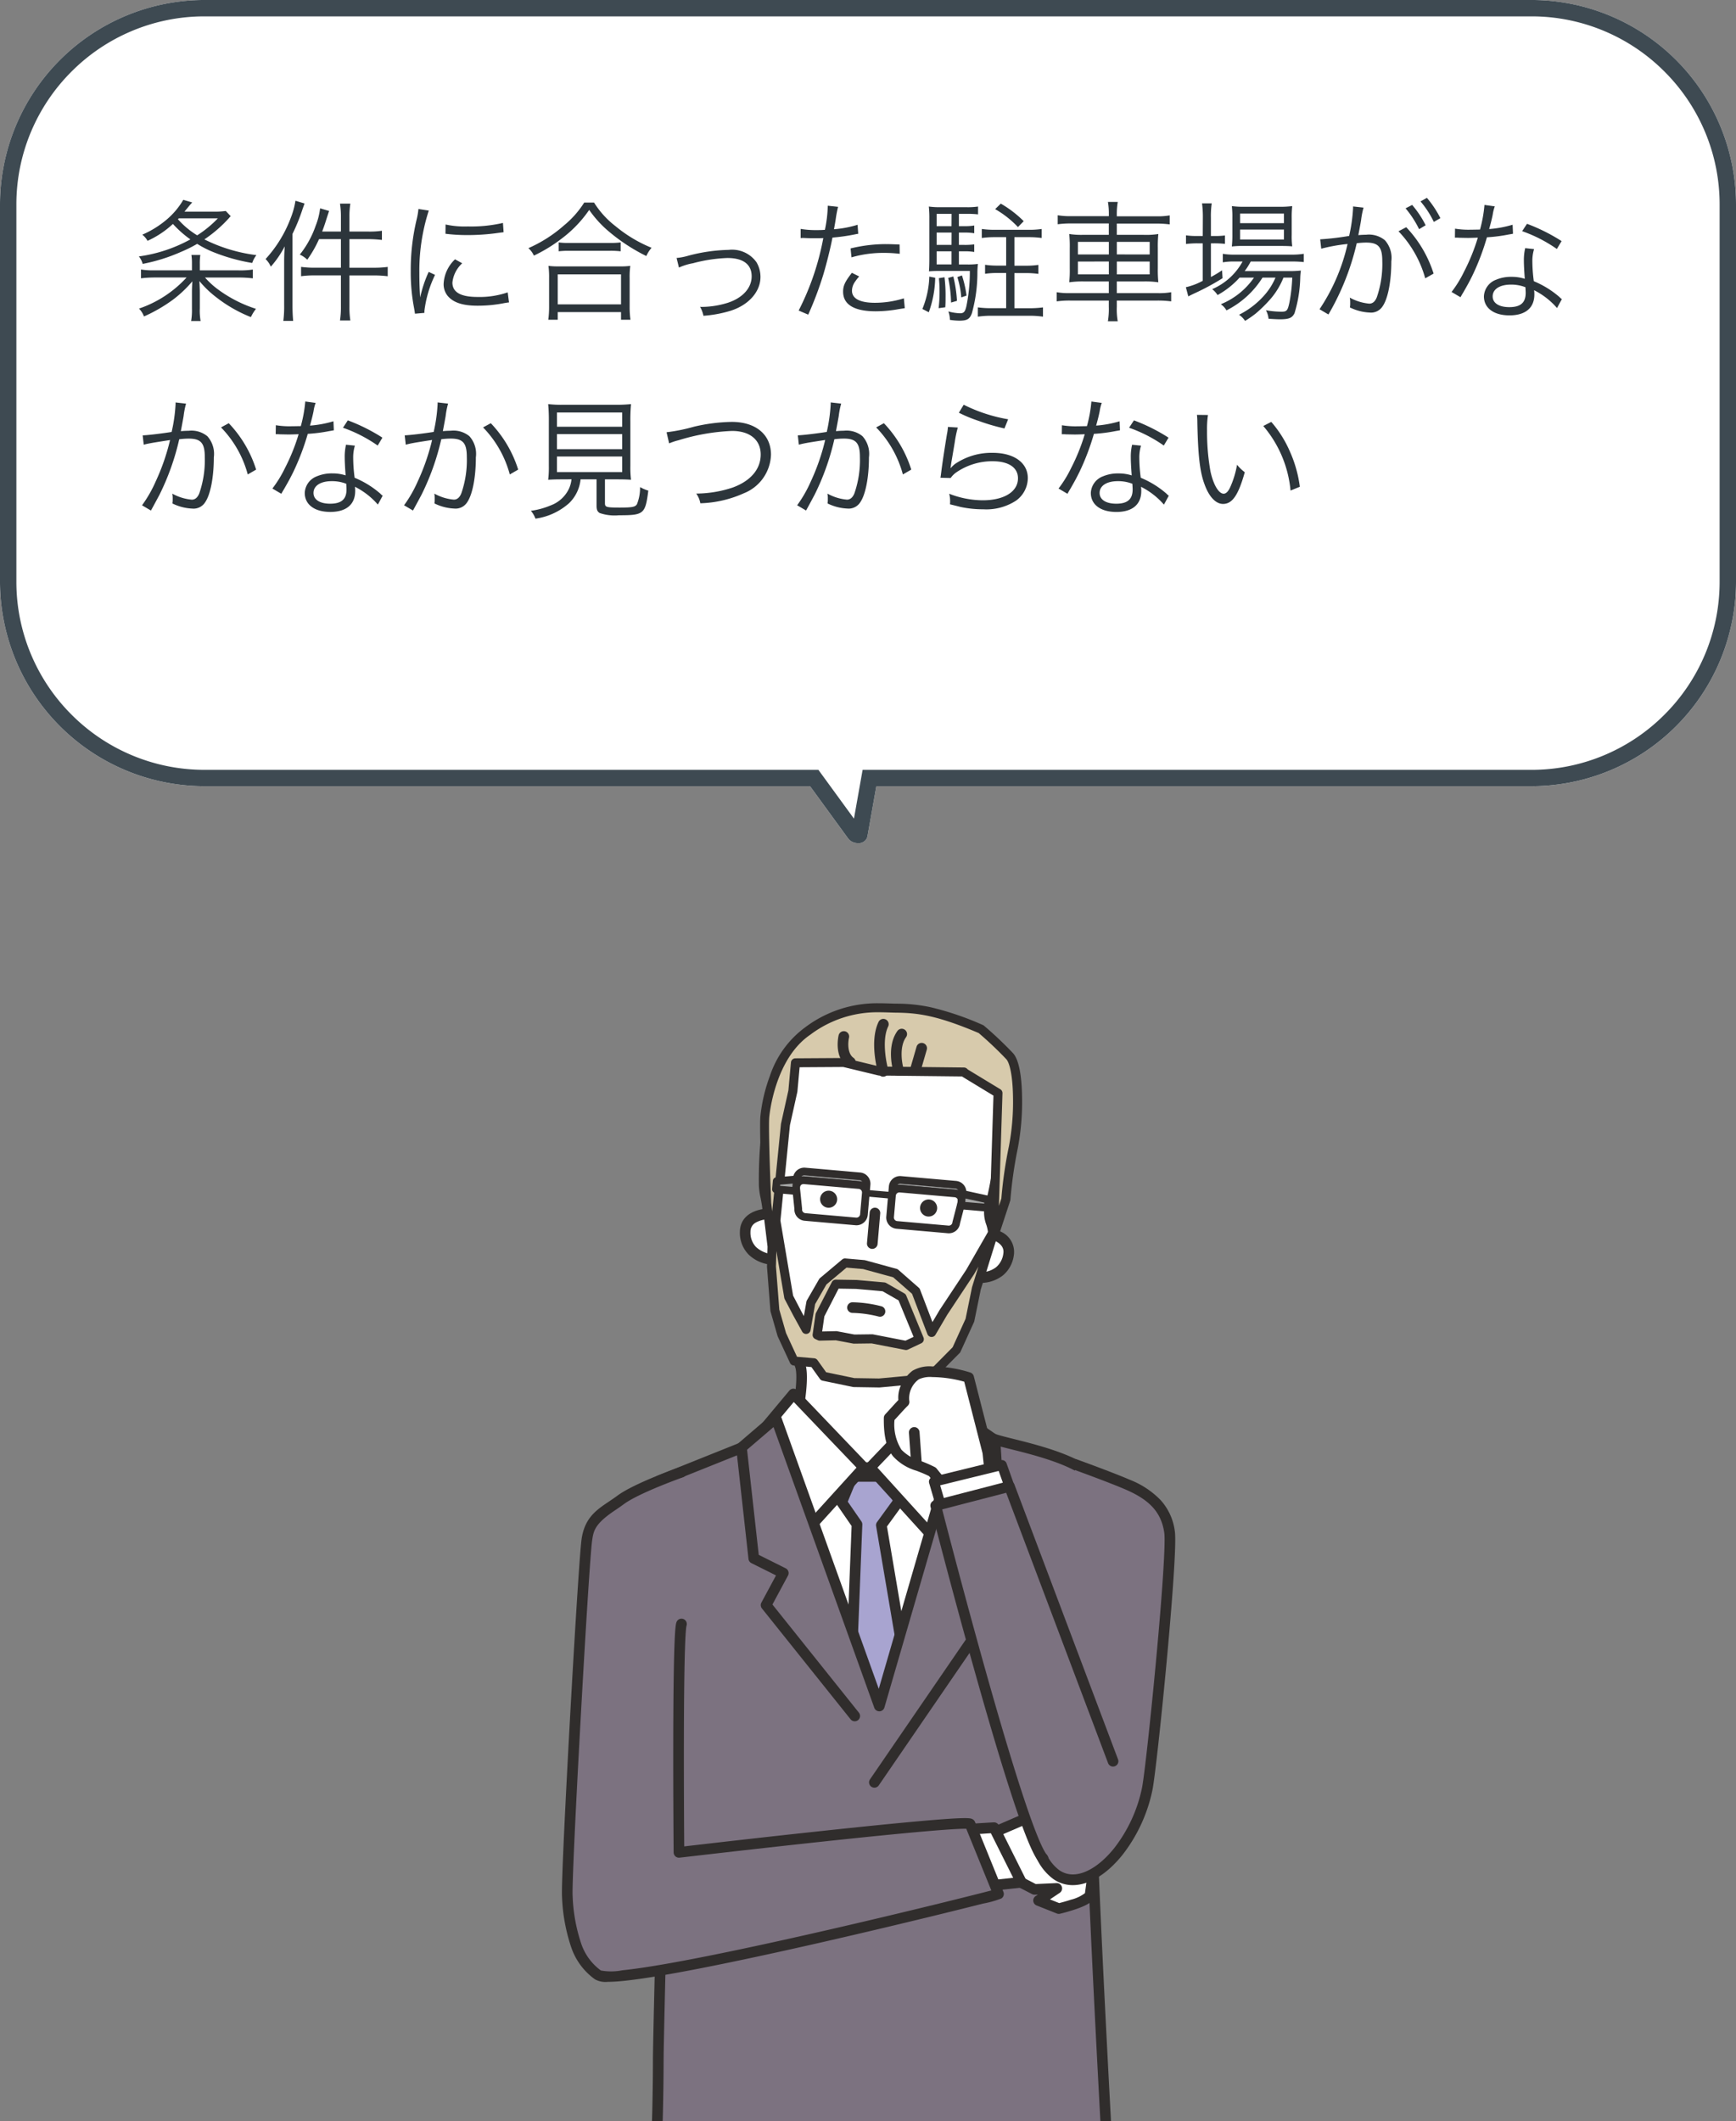 <svg xmlns="http://www.w3.org/2000/svg" xmlns:xlink="http://www.w3.org/1999/xlink" width="212" height="258.999" viewBox="0 0 212 258.999"><rect x="0" y="0" width="212" height="258.999" fill="#808080" stroke="none"/><defs><clipPath id="a"><rect width="90" height="140" fill="none"/></clipPath></defs><g transform="translate(-506 -976.001)"><path d="M-12721.42,9106.39l-4.655-6.389H-12800a25,25,0,0,1-25-25v-46a25,25,0,0,1,25-25h162a25,25,0,0,1,25,25v46a25,25,0,0,1-25,25h-79.982l-1.093,6.163a1.081,1.081,0,0,1-1.156.786A1.46,1.46,0,0,1-12721.42,9106.39Z" transform="translate(13331 -8028)" fill="#fff"/><path d="M-12720.715,9103.961l1.057-5.96H-12638a22.846,22.846,0,0,0,8.951-1.807,22.913,22.913,0,0,0,7.311-4.931,22.928,22.928,0,0,0,4.931-7.312A22.843,22.843,0,0,0-12615,9075v-46a22.848,22.848,0,0,0-1.807-8.952,22.913,22.913,0,0,0-4.931-7.311,22.91,22.91,0,0,0-7.311-4.93A22.843,22.843,0,0,0-12638,9006h-162a22.843,22.843,0,0,0-8.951,1.807,22.9,22.9,0,0,0-7.312,4.93,22.913,22.913,0,0,0-4.931,7.311A22.848,22.848,0,0,0-12823,9029v46a22.843,22.843,0,0,0,1.807,8.951,22.928,22.928,0,0,0,4.931,7.312,22.928,22.928,0,0,0,7.312,4.931A22.843,22.843,0,0,0-12800,9098h74.942l.6.822,3.744,5.138m.484,2.989a1.46,1.46,0,0,1-1.189-.561l-4.655-6.389H-12800a25,25,0,0,1-25-25v-46a25,25,0,0,1,25-25h162a25,25,0,0,1,25,25v46a25,25,0,0,1-25,25h-79.982l-1.093,6.163A1.081,1.081,0,0,1-12720.23,9106.95Z" transform="translate(13331 -8028)" fill="#3e4a52"/><path d="M8.4,9.008V8.224a6.839,6.839,0,0,1,.064-1.088H7.376A6.839,6.839,0,0,1,7.44,8.224v.784H2.9a8.826,8.826,0,0,1-1.68-.1V9.984a14.216,14.216,0,0,1,1.792-.1H6.784A13.928,13.928,0,0,1,.976,13.68a2.813,2.813,0,0,1,.608.96,18.923,18.923,0,0,0,3.584-2.08,14.436,14.436,0,0,0,2.32-2.208c-.032.544-.048.992-.048,1.376V13.68a7.854,7.854,0,0,1-.1,1.52H8.5a6.925,6.925,0,0,1-.1-1.52V11.728c0-.368-.016-.8-.048-1.408a12.612,12.612,0,0,0,2.128,2.032,16.95,16.95,0,0,0,4.16,2.368,4.869,4.869,0,0,1,.624-1.008,16.062,16.062,0,0,1-4.528-2.288,10.091,10.091,0,0,1-1.7-1.536h4.032a14.312,14.312,0,0,1,1.808.1V8.912a10.015,10.015,0,0,1-1.776.1ZM11.568,1.76a9.151,9.151,0,0,1-1.488.08H6.528c.512-.624.736-.9.944-1.12L6.384.4A9.364,9.364,0,0,1,4.368,2.8,11.777,11.777,0,0,1,1.376,4.656a2.432,2.432,0,0,1,.64.752,11.422,11.422,0,0,0,3.1-2.064A13.267,13.267,0,0,0,7.248,5.232,18.09,18.09,0,0,1,.96,7.312a2.468,2.468,0,0,1,.464.912A21.617,21.617,0,0,0,6.08,6.768a16.636,16.636,0,0,0,2-.992,12.158,12.158,0,0,0,1.856.96A22.587,22.587,0,0,0,14.8,8.112a3.273,3.273,0,0,1,.512-.96A19.518,19.518,0,0,1,8.96,5.232a16.274,16.274,0,0,0,3.008-2.608,1.473,1.473,0,0,1,.208-.224Zm-5.728.9h4.768A13.617,13.617,0,0,1,8.08,4.736,10.188,10.188,0,0,1,5.728,2.768ZM25.632,4.272H23.344c.208-.56.32-.864.56-1.648.144-.432.192-.592.288-.864l-1.1-.32a8.476,8.476,0,0,1-.544,2.128,11.747,11.747,0,0,1-1.936,3.52,3.192,3.192,0,0,1,.912.624A14.1,14.1,0,0,0,22.96,5.2h2.672V8.688h-3.2a11.185,11.185,0,0,1-1.664-.1V9.728a11.64,11.64,0,0,1,1.664-.1h3.2v3.84a10.746,10.746,0,0,1-.112,1.664h1.264a10.337,10.337,0,0,1-.112-1.664V9.632H29.7a13.249,13.249,0,0,1,1.648.1V8.592a11.8,11.8,0,0,1-1.664.1H26.672V5.2h2.352a14.759,14.759,0,0,1,1.616.1V4.176a10.147,10.147,0,0,1-1.632.1H26.672V2.48A9.851,9.851,0,0,1,26.784.864H25.52a10.117,10.117,0,0,1,.112,1.616ZM18.7,13.264a13.575,13.575,0,0,1-.1,1.92h1.2c-.048-.544-.08-1.136-.08-1.872V4.56a22.412,22.412,0,0,0,1.216-2.992c.128-.352.176-.5.256-.72L20.08.512a9.65,9.65,0,0,1-.56,2.064,15.431,15.431,0,0,1-3.088,5.056,2.931,2.931,0,0,1,.64.928,12.173,12.173,0,0,0,1.7-2.48C18.72,6.8,18.7,7.344,18.7,8ZM35.1,1.52A8.909,8.909,0,0,1,34.88,2.8a26.469,26.469,0,0,0-.72,6.336,22.932,22.932,0,0,0,.416,4.528c.048.3.064.384.1.64l1.152-.1v-.24a13.947,13.947,0,0,1,1.3-4.4L36.352,9.2a14.865,14.865,0,0,0-1.04,3.12c-.064-.848-.1-1.792-.1-3.04a23.653,23.653,0,0,1,.48-5.008,22.735,22.735,0,0,1,.672-2.56Zm3.3,3.024a21.311,21.311,0,0,0,2.56.16A27.01,27.01,0,0,0,44.4,4.5q1.056-.144,1.1-.144l-.08-1.136a17.169,17.169,0,0,1-4.288.432,10.867,10.867,0,0,1-2.72-.24Zm1.168,3.12a4.42,4.42,0,0,0-1.392,2.976,2.262,2.262,0,0,0,.48,1.472c.688.832,1.84,1.216,3.664,1.216a16.507,16.507,0,0,0,3.28-.32c.32-.048.352-.064.56-.08L46,11.7a10.53,10.53,0,0,1-3.68.56c-2.064,0-3.072-.576-3.072-1.76a3.717,3.717,0,0,1,1.2-2.352ZM55.344.736A11.64,11.64,0,0,1,52.88,3.52,16.688,16.688,0,0,1,48.528,6.3a2.781,2.781,0,0,1,.672.912,18.5,18.5,0,0,0,3.392-2.08,14.908,14.908,0,0,0,3.36-3.5A13.441,13.441,0,0,0,58.416,4.32a22.365,22.365,0,0,0,4.512,2.944,4.141,4.141,0,0,1,.64-1.008,16.778,16.778,0,0,1-4.384-2.624,10.991,10.991,0,0,1-2.64-2.9Zm-3.12,5.952a9.2,9.2,0,0,1,1.248-.064h4.976a9.849,9.849,0,0,1,1.344.064V5.6a9.554,9.554,0,0,1-1.344.064h-4.96A8.178,8.178,0,0,1,52.224,5.6Zm-.112,8.352v-.928H59.84v.928h1.152a11.12,11.12,0,0,1-.1-1.568V9.936a9.671,9.671,0,0,1,.08-1.472,8.479,8.479,0,0,1-1.248.064h-7.5a8.479,8.479,0,0,1-1.248-.064,10.063,10.063,0,0,1,.08,1.472v3.536a11.614,11.614,0,0,1-.1,1.568Zm0-5.536H59.84v3.664H52.112Zm14.8-.832a7.061,7.061,0,0,1,1.712-.528,18.6,18.6,0,0,1,4.208-.64c1.936,0,2.96.784,2.96,2.24,0,1.424-1.1,2.64-2.928,3.232a10.91,10.91,0,0,1-3.152.5,1.217,1.217,0,0,1-.224-.016,3.5,3.5,0,0,1,.416,1.1,15.154,15.154,0,0,0,3.3-.608c2.224-.7,3.664-2.336,3.664-4.128A3.5,3.5,0,0,0,76.368,8a3.66,3.66,0,0,0-3.392-1.488,20.657,20.657,0,0,0-4.88.7,7.511,7.511,0,0,1-1.472.288Zm14.864-3.6a2.382,2.382,0,0,1,.272-.016h.064c.624.032.768.032,1.328.032.592,0,.784,0,1.1-.016a32.179,32.179,0,0,1-3.008,8.848l1.168.5a42.161,42.161,0,0,0,1.84-4.88c.432-1.456.88-3.264,1.12-4.528a23.386,23.386,0,0,0,2.7-.384c.32-.064.32-.064.448-.08l-.08-1.1a13.193,13.193,0,0,1-2.88.544c.08-.48.128-.7.208-1.216a15.127,15.127,0,0,1,.288-1.52L85.088,1.12a15.646,15.646,0,0,1-.352,2.944c-.464.032-.64.032-.96.032a11.034,11.034,0,0,1-2-.144Zm12.08.784c-1.2-.048-1.44-.048-1.744-.048a18.127,18.127,0,0,0-4.24.528l.112,1.088a13.926,13.926,0,0,1,4-.544,16.063,16.063,0,0,1,1.888.112ZM88.032,9.312c-.848,1.088-1.072,1.584-1.072,2.3,0,1.584,1.36,2.4,3.984,2.4a16.033,16.033,0,0,0,2.848-.272c.528-.08.528-.08.7-.112l-.112-1.2a11.888,11.888,0,0,1-3.536.544c-1.824,0-2.8-.512-2.8-1.472a1.926,1.926,0,0,1,.4-1.136,5.362,5.362,0,0,1,.48-.608ZM101.1,6.688h.624a6.88,6.88,0,0,1,1.248.08V5.84a8.761,8.761,0,0,1-1.248.064H101.1V4.4h.624a6.88,6.88,0,0,1,1.248.08V3.536a6.669,6.669,0,0,1-1.248.08H101.1v-1.5h1.04a9.519,9.519,0,0,1,1.3.064v-.96a8.718,8.718,0,0,1-1.456.08H98.9a9.8,9.8,0,0,1-1.472-.08,13.351,13.351,0,0,1,.064,1.5V7.632c0,.544-.016,1.12-.048,1.5.416-.032.768-.048,1.216-.048h3.776a20.9,20.9,0,0,1-.416,4.288c-.16.7-.32.88-.784.88a6.108,6.108,0,0,1-1.424-.224A3.035,3.035,0,0,1,100,15.056a7.7,7.7,0,0,0,1.152.1c.944,0,1.28-.192,1.536-.912A18.561,18.561,0,0,0,103.36,9.3a9.773,9.773,0,0,1,.064-1.072,9.031,9.031,0,0,1-1.408.064H101.1Zm-.9,0v1.6H98.384v-1.6Zm0-.784H98.384V4.4h1.824Zm0-2.288H98.384v-1.5h1.824Zm6.672,10.016h-1.808a12.194,12.194,0,0,1-1.648-.1v1.136a10.674,10.674,0,0,1,1.648-.112h4.64a10.746,10.746,0,0,1,1.664.112V13.536a12.448,12.448,0,0,1-1.664.1h-1.824V9.344h1.392a10.642,10.642,0,0,1,1.536.1v-1.1a10.041,10.041,0,0,1-1.536.1h-1.392V4.96h1.76a11.282,11.282,0,0,1,1.568.1v-1.1a10.21,10.21,0,0,1-1.568.1h-4.176a10.806,10.806,0,0,1-1.568-.1v1.1a11.282,11.282,0,0,1,1.568-.1h1.408V8.432h-1.04a9.9,9.9,0,0,1-1.536-.1v1.1a10.487,10.487,0,0,1,1.536-.1h1.04Zm2.144-10.624a13.42,13.42,0,0,0-2.8-2.144l-.688.672a12.055,12.055,0,0,1,2.784,2.192ZM97.488,9.776a11.27,11.27,0,0,1-.848,3.952l.784.4a13.143,13.143,0,0,0,.784-4.208Zm1.168.192a13.543,13.543,0,0,1,.08,1.536,16.371,16.371,0,0,1-.112,2.128l.816-.112c.032-.56.032-.752.032-1.248a18.139,18.139,0,0,0-.128-2.416Zm1.136-.032a16.025,16.025,0,0,1,.352,3.008l.72-.208a15.936,15.936,0,0,0-.448-2.976Zm1.12-.1a11,11,0,0,1,.48,2.48l.64-.224a13.29,13.29,0,0,0-.56-2.464Zm18.5-7.44H114.8a8.946,8.946,0,0,1-1.632-.112v1.1a11.693,11.693,0,0,1,1.616-.1h4.624V4.672h-3.056a9.279,9.279,0,0,1-1.776-.1A15.234,15.234,0,0,1,114.64,6.3V8.768a14.592,14.592,0,0,1-.064,1.7,11.8,11.8,0,0,1,1.856-.1h2.976v1.424h-4.736a8.389,8.389,0,0,1-1.632-.112V12.8a11.305,11.305,0,0,1,1.632-.1h4.736v.768a9.073,9.073,0,0,1-.112,1.76h1.2a8.517,8.517,0,0,1-.112-1.76V12.7h4.976a12.448,12.448,0,0,1,1.664.1V11.68a8.334,8.334,0,0,1-1.664.112h-4.976V10.368h3.248a11.45,11.45,0,0,1,1.824.1,14.769,14.769,0,0,1-.064-1.7V6.256a14.629,14.629,0,0,1,.064-1.68,9.571,9.571,0,0,1-1.808.1h-3.264V3.3H125.2a12.707,12.707,0,0,1,1.648.1v-1.1a8.44,8.44,0,0,1-1.664.112h-4.8V2.192A8.616,8.616,0,0,1,120.5.656h-1.2a8.382,8.382,0,0,1,.112,1.536Zm0,3.136V7.072h-3.776V5.536Zm0,2.4V9.5h-3.776V7.936Zm.976,1.568V7.936H124.4V9.5Zm0-2.432V5.536H124.4V7.072ZM137.136,9.9a9.074,9.074,0,0,1-4.048,3.248,2.323,2.323,0,0,1,.688.752,11.028,11.028,0,0,0,4.4-4h1.584a7.8,7.8,0,0,1-1.312,2.1,10.157,10.157,0,0,1-3.136,2.432,2.732,2.732,0,0,1,.736.752,12.992,12.992,0,0,0,1.3-.9,16.33,16.33,0,0,0,1.968-1.968A9.263,9.263,0,0,0,140.736,9.9h1.072a19.453,19.453,0,0,1-.352,3.072c-.208.96-.32,1.088-.96,1.088a11.052,11.052,0,0,1-1.9-.176,2.711,2.711,0,0,1,.32,1.04c.5.032,1.024.064,1.392.064,1.088,0,1.488-.16,1.776-.736a15.966,15.966,0,0,0,.7-4.272,7.257,7.257,0,0,1,.08-.944A12.486,12.486,0,0,1,141.3,9.1H136a7.83,7.83,0,0,0,.736-1.168h4.9A13.636,13.636,0,0,1,143.216,8V6.992a9.088,9.088,0,0,1-1.584.1H134.8a7.878,7.878,0,0,1-1.472-.1v1.04a7.832,7.832,0,0,1,1.44-.1h.976a7.681,7.681,0,0,1-3.712,3.376,2.844,2.844,0,0,1,.656.72A10.259,10.259,0,0,0,135.376,9.9ZM130.88,4.816h-.656a8.943,8.943,0,0,1-1.392-.08V5.792a11.532,11.532,0,0,1,1.36-.08h.688v4.576a7.972,7.972,0,0,1-2.064.784l.3,1.12c.144-.08.592-.3.848-.416A29.488,29.488,0,0,0,133.3,9.968l-.064-.96a13.832,13.832,0,0,1-1.36.816V5.712h.384a12.5,12.5,0,0,1,1.328.064V4.752a9.443,9.443,0,0,1-1.328.064h-.384V2.608a10.91,10.91,0,0,1,.1-1.776h-1.184a12.675,12.675,0,0,1,.1,1.76Zm9.456,1.216c.624,0,1.12.016,1.472.048a9.418,9.418,0,0,1-.064-1.424v-2a11.688,11.688,0,0,1,.064-1.488,11.717,11.717,0,0,1-1.664.08h-4.176a10.33,10.33,0,0,1-1.536-.08,10.769,10.769,0,0,1,.064,1.408v2.08a12.331,12.331,0,0,1-.064,1.44,11.283,11.283,0,0,1,1.456-.064Zm-4.9-3.952h5.36V3.248h-5.36Zm0,1.952h5.36V5.248h-5.36ZM155.648,1.44A12.264,12.264,0,0,1,157.3,3.984l.8-.48a12.146,12.146,0,0,0-1.648-2.48Zm-10.3,4.928a20.828,20.828,0,0,1,3.216-.576,23.611,23.611,0,0,1-3.424,7.968l1.088.64a31.075,31.075,0,0,0,3.456-8.7,9.187,9.187,0,0,1,1.152-.08c1.488,0,1.968.544,1.968,2.24a12.386,12.386,0,0,1-.672,4.448q-.312.768-.912.768a5.981,5.981,0,0,1-2.384-.736,2.952,2.952,0,0,1,.048.624,3.575,3.575,0,0,1-.032.576,6.02,6.02,0,0,0,2.416.624,1.671,1.671,0,0,0,1.568-.752c.656-.928,1.072-3.056,1.072-5.5a3.23,3.23,0,0,0-.784-2.576,3.058,3.058,0,0,0-2.3-.672,9.325,9.325,0,0,0-.944.048c.128-.688.272-1.424.336-1.824a9.836,9.836,0,0,1,.3-1.536l-1.28-.144v.208a19.762,19.762,0,0,1-.48,3.392,32.822,32.822,0,0,1-3.536.416ZM157.472.592A11.588,11.588,0,0,1,159.1,3.1l.8-.464A12.851,12.851,0,0,0,158.256.16ZM154.784,4.24a13.511,13.511,0,0,1,3.264,5.744l1.024-.576a14.652,14.652,0,0,0-3.344-5.664Zm10.5-3.216a16.46,16.46,0,0,1-.544,3.008c-.3,0-.832.016-1.152.016a10.111,10.111,0,0,1-1.9-.128l-.016,1.1h.208c.048,0,.176,0,.352.016.24,0,.784.016,1.056.016.24,0,.784-.016,1.184-.032A23.958,23.958,0,0,1,162.8,9.152a14.127,14.127,0,0,1-1.536,2.5l1.088.64c.08-.128.176-.32.32-.544.608-1.056.752-1.328,1.136-2.1a29.81,29.81,0,0,0,1.776-4.672,19.316,19.316,0,0,0,2.624-.336c.384-.064.384-.064.56-.1l-.048-1.1a13.314,13.314,0,0,1-2.864.528c.224-.816.32-1.2.432-1.744a5.011,5.011,0,0,1,.256-1.024ZM174.7,5.44a22.052,22.052,0,0,0-4.224-2.112l-.592.9a17.353,17.353,0,0,1,4.24,2.176Zm.032,7.088a1.619,1.619,0,0,1-.288-.256,11.493,11.493,0,0,0-3.136-1.936,19.088,19.088,0,0,1-.176-2.432,4.911,4.911,0,0,1,.208-1.488L170.256,6.3a6.479,6.479,0,0,0-.16,1.552c0,.4.032,1.152.112,2.192a5.28,5.28,0,0,0-1.616-.24,4.676,4.676,0,0,0-1.888.352,2.269,2.269,0,0,0-1.488,2.032c0,1.424,1.2,2.32,3.12,2.32,1.952,0,3.04-.912,3.04-2.56a3.315,3.315,0,0,0-.032-.512,9.152,9.152,0,0,1,2.8,2.176Zm-4.448-1.456s.032.5.032.688c0,1.2-.624,1.744-2,1.744-1.264,0-2.032-.5-2.032-1.312,0-.88.864-1.44,2.224-1.44A4.748,4.748,0,0,1,170.288,11.072ZM1.552,30.3A9.155,9.155,0,0,1,2.48,30.1c.144-.032.912-.16,2.288-.368A26.414,26.414,0,0,1,3.008,34.8a15.344,15.344,0,0,1-1.664,2.9l1.088.64c.5-.9.832-1.536,1.04-1.92a30.186,30.186,0,0,0,2.416-6.784,9.187,9.187,0,0,1,1.152-.08c1.488,0,1.968.544,1.968,2.24a12.386,12.386,0,0,1-.672,4.448q-.312.768-.912.768a5.981,5.981,0,0,1-2.384-.736,3.1,3.1,0,0,1,.048.64,3.48,3.48,0,0,1-.032.56,6.02,6.02,0,0,0,2.416.624,1.671,1.671,0,0,0,1.568-.752c.656-.928,1.072-3.056,1.072-5.5a3.23,3.23,0,0,0-.784-2.576,3.058,3.058,0,0,0-2.3-.672,9.325,9.325,0,0,0-.944.048c.144-.768.256-1.36.336-1.824a9.836,9.836,0,0,1,.3-1.536l-1.28-.144v.208a19.556,19.556,0,0,1-.48,3.392c-1.3.208-2.96.4-3.536.416Zm9.44-2.112a13.1,13.1,0,0,1,3.264,5.744l1.024-.592a14.468,14.468,0,0,0-3.344-5.664ZM21.28,25.024a16.461,16.461,0,0,1-.544,3.008c-.3,0-.832.016-1.152.016a10.111,10.111,0,0,1-1.9-.128l-.016,1.1h.208c.048,0,.176,0,.352.016.24,0,.784.016,1.056.016.24,0,.784-.016,1.184-.032A23.957,23.957,0,0,1,18.8,33.152a14.125,14.125,0,0,1-1.536,2.5l1.088.64c.08-.128.176-.32.32-.544.608-1.056.752-1.328,1.136-2.1a29.809,29.809,0,0,0,1.776-4.672,19.316,19.316,0,0,0,2.624-.336c.384-.064.384-.064.56-.1l-.048-1.1a13.314,13.314,0,0,1-2.864.528c.224-.816.32-1.2.432-1.744a5.011,5.011,0,0,1,.256-1.024ZM30.7,29.44a22.053,22.053,0,0,0-4.224-2.112l-.592.9a17.353,17.353,0,0,1,4.24,2.176Zm.032,7.088a1.619,1.619,0,0,1-.288-.256,11.493,11.493,0,0,0-3.136-1.936,19.086,19.086,0,0,1-.176-2.432,4.911,4.911,0,0,1,.208-1.488L26.256,30.3a6.478,6.478,0,0,0-.16,1.552c0,.4.032,1.152.112,2.192a5.28,5.28,0,0,0-1.616-.24,4.676,4.676,0,0,0-1.888.352,2.269,2.269,0,0,0-1.488,2.032c0,1.424,1.2,2.32,3.12,2.32,1.952,0,3.04-.912,3.04-2.56a3.317,3.317,0,0,0-.032-.512,9.152,9.152,0,0,1,2.8,2.176Zm-4.448-1.456s.032.5.032.688c0,1.2-.624,1.744-2,1.744-1.264,0-2.032-.5-2.032-1.312,0-.88.864-1.44,2.224-1.44A4.748,4.748,0,0,1,26.288,35.072ZM33.552,30.3a9.155,9.155,0,0,1,.928-.208c.144-.032.912-.16,2.288-.368a26.414,26.414,0,0,1-1.76,5.072,15.344,15.344,0,0,1-1.664,2.9l1.088.64c.5-.9.832-1.536,1.04-1.92a30.186,30.186,0,0,0,2.416-6.784,9.187,9.187,0,0,1,1.152-.08c1.488,0,1.968.544,1.968,2.24a12.386,12.386,0,0,1-.672,4.448q-.312.768-.912.768a5.981,5.981,0,0,1-2.384-.736,3.1,3.1,0,0,1,.048.64,3.48,3.48,0,0,1-.032.56,6.02,6.02,0,0,0,2.416.624,1.671,1.671,0,0,0,1.568-.752c.656-.928,1.072-3.056,1.072-5.5a3.23,3.23,0,0,0-.784-2.576,3.058,3.058,0,0,0-2.3-.672,9.325,9.325,0,0,0-.944.048c.144-.768.256-1.36.336-1.824a9.836,9.836,0,0,1,.3-1.536l-1.28-.144v.208a19.556,19.556,0,0,1-.48,3.392c-1.3.208-2.96.4-3.536.416Zm9.44-2.112a13.1,13.1,0,0,1,3.264,5.744l1.024-.592a14.468,14.468,0,0,0-3.344-5.664Zm10.8,6.336a3.753,3.753,0,0,1-.288,1.1A4,4,0,0,1,51.28,37.7a9.542,9.542,0,0,1-2.448.672,3.216,3.216,0,0,1,.56.96,7.832,7.832,0,0,0,4.1-1.888A4.7,4.7,0,0,0,54.9,34.528h1.952v3.216c0,.512.1.72.384.9a5.63,5.63,0,0,0,2.352.272c3.04,0,3.216-.144,3.584-3.008a4.839,4.839,0,0,1-1.008-.432,5.346,5.346,0,0,1-.384,2.1c-.224.336-.592.4-2.112.4-1.632,0-1.792-.048-1.792-.544v-2.9h1.392c.864,0,1.344.016,1.792.048a12.106,12.106,0,0,1-.08-1.68V27.472a21.074,21.074,0,0,1,.08-2.128,17.1,17.1,0,0,1-1.712.08H52.656a13.662,13.662,0,0,1-1.712-.08,20.844,20.844,0,0,1,.08,2.128V32.9a12.39,12.39,0,0,1-.08,1.68c.5-.032.912-.048,1.808-.048Zm-1.776-8.16h7.968v1.744H52.016Zm0,2.64h7.968v1.84H52.016Zm0,2.736h7.968v1.9H52.016Zm13.7-1.6a7.031,7.031,0,0,1,1.152-.384,25.414,25.414,0,0,1,6.528-1.136c2.176,0,3.5,1.088,3.5,2.88s-1.232,3.232-3.424,4.032a14.317,14.317,0,0,1-4.448.736,2.822,2.822,0,0,1,.5,1.184,13.818,13.818,0,0,0,5.3-1.216,5.241,5.241,0,0,0,3.328-4.72c0-2.448-1.856-4-4.784-4a21.375,21.375,0,0,0-4.64.592,21.452,21.452,0,0,1-3.328.672Zm15.84.16a9.155,9.155,0,0,1,.928-.208c.144-.032.912-.16,2.288-.368a26.414,26.414,0,0,1-1.76,5.072,15.344,15.344,0,0,1-1.664,2.9l1.088.64c.5-.9.832-1.536,1.04-1.92a30.186,30.186,0,0,0,2.416-6.784,9.187,9.187,0,0,1,1.152-.08c1.488,0,1.968.544,1.968,2.24a12.386,12.386,0,0,1-.672,4.448q-.312.768-.912.768a5.981,5.981,0,0,1-2.384-.736,3.1,3.1,0,0,1,.048.64,3.48,3.48,0,0,1-.032.56,6.02,6.02,0,0,0,2.416.624,1.671,1.671,0,0,0,1.568-.752c.656-.928,1.072-3.056,1.072-5.5a3.23,3.23,0,0,0-.784-2.576,3.058,3.058,0,0,0-2.3-.672,9.325,9.325,0,0,0-.944.048c.144-.768.256-1.36.336-1.824a9.836,9.836,0,0,1,.3-1.536l-1.28-.144v.208a19.556,19.556,0,0,1-.48,3.392c-1.3.208-2.96.4-3.536.416Zm9.44-2.112a13.1,13.1,0,0,1,3.264,5.744l1.024-.592a14.468,14.468,0,0,0-3.344-5.664Zm10.1-1.792a17.82,17.82,0,0,0,2.448,1.008,24.679,24.679,0,0,0,3.12.912l.448-1.12a19.29,19.29,0,0,1-5.424-1.776ZM99.76,28.128a5.382,5.382,0,0,1-.112.848c-.224,1.344-.512,3.2-.672,4.416-.064.512-.08.656-.128.944l1.248.032a2.782,2.782,0,0,1,.64-.656,7.752,7.752,0,0,1,4.48-1.392c1.952,0,3.1.768,3.1,2.08,0,1.632-1.68,2.688-4.32,2.688a11.364,11.364,0,0,1-4.08-.8,3.7,3.7,0,0,1,.112.992,2.523,2.523,0,0,1-.016.3c.976.24.976.24,1.28.32a13.293,13.293,0,0,0,2.8.288,6.641,6.641,0,0,0,3.984-1.056,3.421,3.421,0,0,0,1.44-2.752c0-1.872-1.68-3.088-4.288-3.088a7.92,7.92,0,0,0-4.624,1.376,4.481,4.481,0,0,0-.5.48l-.032-.016a1.928,1.928,0,0,0,.064-.368c.048-.368.08-.48.464-2.8a13.391,13.391,0,0,1,.368-1.76Zm17.52-3.1a16.461,16.461,0,0,1-.544,3.008c-.3,0-.832.016-1.152.016a10.111,10.111,0,0,1-1.9-.128l-.016,1.1h.208c.048,0,.176,0,.352.016.24,0,.784.016,1.056.016.24,0,.784-.016,1.184-.032a23.957,23.957,0,0,1-1.664,4.128,14.126,14.126,0,0,1-1.536,2.5l1.088.64c.08-.128.176-.32.32-.544.608-1.056.752-1.328,1.136-2.1a29.809,29.809,0,0,0,1.776-4.672,19.316,19.316,0,0,0,2.624-.336c.384-.064.384-.064.56-.1l-.048-1.1a13.314,13.314,0,0,1-2.864.528c.224-.816.32-1.2.432-1.744a5.011,5.011,0,0,1,.256-1.024ZM126.7,29.44a22.053,22.053,0,0,0-4.224-2.112l-.592.9a17.353,17.353,0,0,1,4.24,2.176Zm.032,7.088a1.619,1.619,0,0,1-.288-.256,11.493,11.493,0,0,0-3.136-1.936,19.088,19.088,0,0,1-.176-2.432,4.911,4.911,0,0,1,.208-1.488l-1.088-.112a6.479,6.479,0,0,0-.16,1.552c0,.4.032,1.152.112,2.192a5.28,5.28,0,0,0-1.616-.24,4.676,4.676,0,0,0-1.888.352,2.269,2.269,0,0,0-1.488,2.032c0,1.424,1.2,2.32,3.12,2.32,1.952,0,3.04-.912,3.04-2.56a3.317,3.317,0,0,0-.032-.512,9.152,9.152,0,0,1,2.8,2.176Zm-4.448-1.456s.032.5.032.688c0,1.2-.624,1.744-2,1.744-1.264,0-2.032-.5-2.032-1.312,0-.88.864-1.44,2.224-1.44A4.748,4.748,0,0,1,122.288,35.072Zm7.888-8.416a8.658,8.658,0,0,1,.048.944c.08,3.936.3,5.984.864,7.5.544,1.536,1.376,2.432,2.272,2.432,1.136,0,1.872-1.072,2.656-3.872a5.114,5.114,0,0,1-.944-.912,11.512,11.512,0,0,1-.832,2.736c-.24.528-.512.8-.8.8-.608,0-1.264-1.1-1.616-2.736a27.4,27.4,0,0,1-.416-4.976,11.6,11.6,0,0,1,.112-1.9Zm8.1,1.36A14.131,14.131,0,0,1,141.6,35.9l1.136-.464a15.32,15.32,0,0,0-1.2-4.272,13.888,13.888,0,0,0-2.288-3.648Z" transform="translate(522 1000)" fill="#2c353b"/><g transform="translate(567 1095)"><g clip-path="url(#a)"><path d="M71.5,60.764C68.186,58.62,62.195,57.617,60.46,57c-1.483-.529-6.122-2.082-7.685-2.082s-16.1-.982-18.642,1.36c0,0-14.383,5.754-14.445,5.787l.889,24.171c0,1.755-1.088,43.394-1.088,46.514s-.118,11.819-.51,13.575,2.677,7.416,4.429,7.805,9.953,2.642,15.806,2.057,6.634,1.172,8.977,1.172,8.776-1.561,12.292-1.561,12.248-1.172,13.807-2.731.2-6.052,0-9.759-2.49-45.072-1.9-47.414-.156-6.111.237-8.259Z" transform="translate(-0.099 -0.285)" fill="#7c7280"/><path d="M44.908,54.062h0c2.619,0,5.088.1,6.564.16.638.026,1.1.045,1.3.045,1.94,0,7.661,2.033,7.9,2.12.443.158,1.243.358,2.169.589,2.591.647,6.506,1.625,9.009,3.243a.65.65,0,0,1,.3.519l1.119,26.869a.651.651,0,0,1-.01.144,17.8,17.8,0,0,0-.053,3.524,17.927,17.927,0,0,1-.193,4.775c-.12.48-.208,3.77.556,20.406.466,10.146,1.06,21.146,1.284,25.287.039.717.067,1.239.082,1.53.057,1.069.216,2.225.37,3.344.395,2.869.768,5.579-.559,6.909-.8.8-3,1.521-6.52,2.131a52.03,52.03,0,0,1-7.747.79,51.254,51.254,0,0,0-7.183.889,38.989,38.989,0,0,1-5.109.671,6.889,6.889,0,0,1-2.439-.525,11.378,11.378,0,0,0-4.325-.766c-.656,0-1.379.039-2.149.116-.662.066-1.383.1-2.143.1a59.769,59.769,0,0,1-13.03-1.97c-.359-.087-.643-.156-.839-.2-1.421-.316-2.882-2.7-3.445-3.707-.885-1.589-1.738-3.7-1.477-4.874.35-1.566.495-9.522.495-13.434,0-1.791.351-15.964.66-28.468.229-9.238.426-17.222.428-18.034l-.889-24.158a.65.65,0,0,1,.348-.6c.039-.02.093-.048,14.4-5.774.771-.637,2.245-1.076,4.5-1.343A58.528,58.528,0,0,1,44.908,54.062Zm25.961,7.073c-2.338-1.4-5.928-2.3-8.336-2.9-1-.25-1.788-.447-2.291-.626-2.215-.79-6.2-2.044-7.466-2.044-.229,0-.677-.018-1.354-.046-1.466-.059-3.918-.159-6.511-.159-7.679,0-9.772.872-10.335,1.392a.65.65,0,0,1-.2.126c-4.332,1.733-12.145,4.86-14.021,5.615l.873,23.715q0,.012,0,.024c0,.76-.2,8.785-.429,18.078-.309,12.5-.66,26.661-.66,28.436,0,2.4-.089,11.76-.526,13.717a8.149,8.149,0,0,0,1.344,3.958c1.041,1.869,2.092,2.96,2.591,3.071.209.047.5.117.863.205a58.625,58.625,0,0,0,12.724,1.933c.717,0,1.394-.031,2.014-.093.813-.081,1.579-.122,2.279-.122a12.66,12.66,0,0,1,4.757.84,5.7,5.7,0,0,0,2.006.451,39.618,39.618,0,0,0,4.894-.653,51.934,51.934,0,0,1,7.4-.907,51.445,51.445,0,0,0,7.525-.771,33.4,33.4,0,0,0,3.773-.848,5.2,5.2,0,0,0,2.049-.922c.871-.873.525-3.384.191-5.812-.158-1.145-.321-2.329-.38-3.452-.015-.291-.043-.812-.082-1.528-.224-4.142-.818-15.146-1.284-25.3-.795-17.309-.676-20.15-.518-20.781a17.139,17.139,0,0,0,.155-4.4,19.181,19.181,0,0,1,.06-3.741Z" transform="translate(-0.099 -0.285)" fill="#302d2c"/><path d="M55.9,67.477l-9.188,24.5L36.078,67.96l5.964-6.608,5.643-1.612Z" transform="translate(-0.188 -0.311)" fill="#fff"/><path d="M47.684,59.334a.406.406,0,0,1,.278.11l8.219,7.737a.406.406,0,0,1,.1.438L47.1,92.118a.406.406,0,0,1-.751.022L35.707,68.125a.406.406,0,0,1,.07-.436L41.74,61.08a.406.406,0,0,1,.19-.118l5.643-1.612A.406.406,0,0,1,47.684,59.334Zm7.744,8.253-7.854-7.393L42.265,61.71l-5.709,6.326L46.684,90.9Z" transform="translate(-0.188 -0.311)" fill="#302d2c"/><path d="M60.451,31.765c.181-.572-.705-2.339-.447-3.181,1-3.241,2.255-11.7.994-16.328s-5.54-4.311-16.689-4.575c-7.214-.17-11.758.224-11.834,18.15,0,.816.572,2.647.4,3.425-1.088.1-2.69.52-2.725,2.177-.041,2.011,1.438,3.476,4.023,3.4a31.063,31.063,0,0,0,2.754,13.122c.522,2.186-.9,8.234-.9,8.234.151,6.431,4.1,3.666,7.715,3.982,6.6.578,8.445-2.326,8.445-2.326a46.509,46.509,0,0,1,.321-8.517c.326-2.28,2.676-3.046,5.279-12.425,2.517.507,4.213-.677,4.523-2.66.224-1.422-.883-2.133-1.869-2.482" transform="translate(-0.157 -0.04)" fill="#fff"/><path d="M42.786,7.009c.541,0,1.08.011,1.538.022.9.021,1.743.039,2.56.055,4.613.094,7.947.163,10.25.756a6.573,6.573,0,0,1,2.912,1.463,5.692,5.692,0,0,1,1.578,2.78c1.293,4.743.056,13.256-1,16.689a4.212,4.212,0,0,0,.246,1.5,7.6,7.6,0,0,1,.239,1.054,2.707,2.707,0,0,1,1.852,3.019,3.853,3.853,0,0,1-1.316,2.414,4.417,4.417,0,0,1-3.38.876,33.574,33.574,0,0,1-4.1,9.633,5.626,5.626,0,0,0-1,2.154,46.23,46.23,0,0,0-.316,8.382.65.65,0,0,1-.1.391c-.07.11-1.778,2.7-7.316,2.7-.555,0-1.139-.026-1.735-.079-.181-.016-.374-.024-.575-.024a16.414,16.414,0,0,0-2.085.182,15.256,15.256,0,0,1-1.933.171c-2.489,0-3.634-1.525-3.715-4.943a.65.65,0,0,1,.017-.164c.384-1.641,1.295-6.266.9-7.935a7.743,7.743,0,0,0-.367-.953,29.783,29.783,0,0,1-2.388-11.683,4.49,4.49,0,0,1-2.983-1.252,3.792,3.792,0,0,1-1.056-2.8c.03-1.446,1.022-2.422,2.746-2.734-.033-.395-.133-.922-.214-1.342a9.038,9.038,0,0,1-.212-1.513,55.569,55.569,0,0,1,.763-9.977,14.317,14.317,0,0,1,2.17-5.725,6.82,6.82,0,0,1,3.56-2.587A14.838,14.838,0,0,1,42.786,7.009ZM59.825,31.588a5,5,0,0,0-.208-.971,4.315,4.315,0,0,1-.235-2.224c.988-3.213,2.2-11.527.988-15.966A4.27,4.27,0,0,0,56.81,9.1c-2.157-.556-5.427-.623-9.952-.715-.819-.017-1.665-.034-2.564-.055-.45-.011-.98-.021-1.506-.021h0c-3.238,0-5.417.422-6.974,2.579-1.8,2.495-2.655,7.244-2.688,14.945a8.733,8.733,0,0,0,.189,1.265,6.6,6.6,0,0,1,.2,2.294.65.65,0,0,1-.577.511,3.56,3.56,0,0,0-1.481.414,1.246,1.246,0,0,0-.652,1.129,2.521,2.521,0,0,0,.685,1.866,3.5,3.5,0,0,0,2.67.875.65.65,0,0,1,.668.637c.133,6.724,1.543,10.042,2.3,11.825a8.04,8.04,0,0,1,.435,1.159c.524,2.192-.66,7.518-.875,8.451a5.018,5.018,0,0,0,.76,3.006,1.978,1.978,0,0,0,1.653.587,14.359,14.359,0,0,0,1.765-.16,17.4,17.4,0,0,1,2.253-.193c.238,0,.47.01.688.029.558.049,1.1.074,1.621.074a10.051,10.051,0,0,0,4.935-1.063,4.476,4.476,0,0,0,1.169-.9,46.67,46.67,0,0,1,.341-8.4,6.687,6.687,0,0,1,1.184-2.655,33.2,33.2,0,0,0,4.112-9.851.65.65,0,0,1,.755-.463,5.036,5.036,0,0,0,.99.1,2.916,2.916,0,0,0,1.9-.611,2.575,2.575,0,0,0,.864-1.617c.046-.295.188-1.191-1.444-1.769A.65.65,0,0,1,59.825,31.588Z" transform="translate(-0.157 -0.04)" fill="#302d2c"/><path d="M46.689,41.989a.65.65,0,0,1-.183-.026,14.049,14.049,0,0,0-3.18-.44.65.65,0,0,1,.017-1.3,15.212,15.212,0,0,1,3.529.493.65.65,0,0,1-.182,1.274Z" transform="translate(-0.226 -0.213)" fill="#302d2c"/><path d="M62.463,9.98a45.71,45.71,0,0,0-3.482-3.293c-5.434-2.319-7.814-2.524-10.314-2.566C45.728,4.075,42.7,3.6,37.823,6.906,33.7,9.7,32.71,15.794,32.571,17.381s.238,10.573.238,10.573l.644,5.263-.07,2.457.418,5.35.847,2.955,1.492,3.229,2.415.212,1.184,1.655,3.7.766,3.095.049,2.456-.228,3.54-.348,3.437-3.471,1.646-3.621.794-3.887,2.1-6.782-.018.513,1.512-4.6a52.532,52.532,0,0,1,.914-6.359c.645-2.842.866-9.7-.458-11.13M49.814,45.305l-4.136-.8-2.218.028-2.179-.413-2,.046-.324-.15.35-2.431,1.937-3.764,2.5.04,3.373.3,2.213,1.266,2.107,5.12ZM36.579,41.484,35.493,39.4l-1.572-9.317c.46-4.616,1.172-11.757,1.172-11.757L36,14.243l.314-3.449,5.892-.037L46.545,11.8l10.348.115.155.144,4,2.431-.532,16.839-2.876,5.012-3.267,4.932-1.439,2.443L51.011,38.67l-2.495-2.187-3.842-1.052-2.308-.2-2.7,2.267-1.478,2.567-.576,3.282Z" transform="translate(-0.169 -0.021)" fill="#d7caac"/><path d="M46.429,3.522h0c.468,0,.924.014,1.366.027.3.009.59.018.88.023a19.726,19.726,0,0,1,4.165.441A35.953,35.953,0,0,1,59.2,6.181a.55.55,0,0,1,.139.086,45.7,45.7,0,0,1,3.531,3.34c.874.944,1.087,3.459,1.113,5.4a30.193,30.193,0,0,1-.523,6.223,52.293,52.293,0,0,0-.9,6.279.55.55,0,0,1-.026.129l-1.512,4.6a.549.549,0,0,1-.233.3L58.94,38.473l-.788,3.86a.55.55,0,0,1-.038.118l-1.646,3.621a.55.55,0,0,1-.11.159L52.92,49.7a.55.55,0,0,1-.337.16l-3.54.348-2.459.228a.551.551,0,0,1-.059,0l-3.095-.049a.55.55,0,0,1-.1-.011l-3.7-.766a.55.55,0,0,1-.336-.219l-1.037-1.449-2.163-.19a.55.55,0,0,1-.451-.317L34.148,44.21a.551.551,0,0,1-.029-.079l-.847-2.955a.55.55,0,0,1-.02-.109l-.418-5.35a.55.55,0,0,1,0-.058l.068-2.416-.639-5.222q0-.022,0-.044c-.015-.368-.377-9.038-.236-10.644A19.909,19.909,0,0,1,33.188,12.4a12.075,12.075,0,0,1,4.327-5.952A14.6,14.6,0,0,1,46.429,3.522ZM58.688,7.16c-5.261-2.238-7.566-2.448-10.031-2.489-.3,0-.6-.014-.9-.023-.433-.013-.881-.027-1.332-.027a13.6,13.6,0,0,0-8.3,2.74c-4.341,2.942-4.988,9.779-5.013,10.068-.131,1.5.218,9.986.238,10.48l.125,1.025c.455-4.568,1.063-10.661,1.063-10.661a.55.55,0,0,1,.01-.065l.9-4.05.311-3.414a.55.55,0,0,1,.544-.5l5.892-.037a.552.552,0,0,1,.132.015l4.278,1.03,10.286.115a.55.55,0,0,1,.368.147l.114.106,3.954,2.4a.55.55,0,0,1,.264.487l-.435,13.756.3-.906a52.075,52.075,0,0,1,.921-6.371,29.008,29.008,0,0,0,.5-5.965c-.037-2.829-.448-4.267-.821-4.67A44.863,44.863,0,0,0,58.688,7.16Zm-2.014,5.3-10.135-.113a.55.55,0,0,1-.123-.015l-4.273-1.029-5.326.033-.269,2.952a.551.551,0,0,1-.011.069l-.9,4.053c-.052.524-.72,7.216-1.161,11.65l1.545,9.159,1.043,2,.274.5.307-1.749a.55.55,0,0,1,.065-.179l1.478-2.567a.55.55,0,0,1,.123-.147l2.7-2.267a.55.55,0,0,1,.4-.127l2.308.2a.55.55,0,0,1,.1.018l3.842,1.052a.55.55,0,0,1,.217.117l2.495,2.187a.55.55,0,0,1,.151.218l1.517,3.98L53.9,41l.015-.025,3.257-4.918,2.8-4.877L60.49,14.8l-3.728-2.265A.551.551,0,0,1,56.674,12.465ZM37.61,43.9a.55.55,0,0,1-.481-.284L36.1,41.751l-.007-.012L35,39.656a.55.55,0,0,1-.055-.163l-.964-5.713-.053,1.881.411,5.266.82,2.86,1.341,2.9,2.1.184a.55.55,0,0,1,.4.228l1.059,1.48,3.438.712,3.013.047,2.427-.225,3.34-.328,3.228-3.26,1.58-3.475.781-3.826q.005-.027.014-.053l.772-2.488-.535.932-.019.03-3.259,4.92L53.409,44a.55.55,0,0,1-.988-.083l-1.875-4.921-2.3-2.013-3.672-1.006L42.546,35.8l-2.453,2.058-1.381,2.4-.559,3.186a.55.55,0,0,1-.542.455Zm3.635-6.631h.009l2.5.04.039,0,3.373.3a.55.55,0,0,1,.225.071l2.213,1.266a.55.55,0,0,1,.235.268l2.107,5.12a.55.55,0,0,1-.274.707l-1.627.768a.55.55,0,0,1-.34.043l-4.081-.794-2.162.027a.55.55,0,0,1-.109-.01l-2.122-.4-1.94.044a.55.55,0,0,1-.244-.051l-.324-.15a.55.55,0,0,1-.313-.577l.35-2.431a.55.55,0,0,1,.055-.173l1.937-3.764A.55.55,0,0,1,41.245,37.266ZM43.718,38.4l-2.14-.034L39.84,41.75,39.573,43.6l1.7-.039a.551.551,0,0,1,.115.009l2.124.4,2.163-.027a.551.551,0,0,1,.112.01l3.959.77.991-.468L48.9,39.8l-1.945-1.113Z" transform="translate(-0.169 -0.021)" fill="#302d2c"/><path d="M44.187,24.761l-6.709-.587A.909.909,0,0,0,36.5,25l-.1,1.065a.91.91,0,0,1,.986-.827l6.71.587a.911.911,0,0,1,.826.986l.093-1.066a.907.907,0,0,0-.827-.984" transform="translate(-0.189 -0.126)" fill="#a6a7a7"/><path d="M37.4,23.7h0c.04,0,.081,0,.121.005l6.709.587a1.375,1.375,0,0,1,1.252,1.491l-.092,1.065h0a.467.467,0,0,1-.931-.081v0a.444.444,0,0,0-.4-.478L37.345,25.7l-.04,0a.445.445,0,0,0-.44.4v0a.467.467,0,0,1-.931-.083h0v0l.1-1.062A1.384,1.384,0,0,1,37.4,23.7Zm7.089,1.735a.443.443,0,0,0-.34-.211l-6.709-.587a.439.439,0,0,0-.367.147,1.41,1.41,0,0,1,.356-.014l6.71.587A1.377,1.377,0,0,1,44.487,25.438Z" transform="translate(-0.189 -0.126)" fill="#302d2c"/><path d="M44.1,25.832l-6.71-.587a.91.91,0,0,0-.986.826l.274,2.671a.911.911,0,0,0,.829.986l6.2.543a.91.91,0,0,0,.985-.829l.23-2.625a.909.909,0,0,0-.826-.985" transform="translate(-0.189 -0.131)" fill="#fff"/><path d="M37.306,24.774c.041,0,.081,0,.121.005l6.71.587a1.376,1.376,0,0,1,1.251,1.492l-.23,2.624a1.386,1.386,0,0,1-1.371,1.259c-.04,0-.081,0-.121-.005l-6.2-.543A1.379,1.379,0,0,1,36.2,28.75l-.269-2.631a.468.468,0,0,1,0-.089A1.386,1.386,0,0,1,37.306,24.774Zm6.481,5.033a.445.445,0,0,0,.439-.405l.23-2.625a.441.441,0,0,0-.4-.478l-6.71-.587-.04,0a.445.445,0,0,0-.435.366l.268,2.619a.467.467,0,0,1,0,.088.444.444,0,0,0,.4.479l6.2.543Z" transform="translate(-0.189 -0.131)" fill="#302d2c"/><path d="M55.964,25.792,49.257,25.2a.909.909,0,0,0-.987.826L48.178,27.1a.909.909,0,0,1,.986-.827l6.708.588a.907.907,0,0,1,.826.985l.1-1.066a.909.909,0,0,0-.829-.984" transform="translate(-0.251 -0.131)" fill="#a6a7a7"/><path d="M49.176,24.734h0c.04,0,.081,0,.121.005l6.707.587a1.377,1.377,0,0,1,1.254,1.49l-.1,1.067a.468.468,0,0,1-.931-.082.44.44,0,0,0-.1-.324.435.435,0,0,0-.3-.154l-6.709-.588-.04,0a.439.439,0,0,0-.439.4h0a.468.468,0,0,1-.931-.081L47.8,25.99A1.371,1.371,0,0,1,49.176,24.734Zm7.089,1.735a.448.448,0,0,0-.04-.055.44.44,0,0,0-.3-.156l-6.708-.587a.445.445,0,0,0-.373.148A1.413,1.413,0,0,1,49.2,25.8l6.708.588A1.377,1.377,0,0,1,56.265,26.469Z" transform="translate(-0.251 -0.131)" fill="#302d2c"/><path d="M55.87,26.862l-6.707-.587a.911.911,0,0,0-.987.826l-.229,2.626a.906.906,0,0,0,.828.984l6.265.549a.908.908,0,0,0,.984-.828l.671-2.585a.907.907,0,0,0-.826-.985" transform="translate(-0.249 -0.137)" fill="#fff"/><path d="M49.083,25.8h0c.039,0,.079,0,.119.005l6.708.587a1.374,1.374,0,0,1,1.251,1.492.468.468,0,0,1-.013.076l-.663,2.551a1.368,1.368,0,0,1-1.365,1.215c-.04,0-.081,0-.121-.005l-6.265-.549a1.374,1.374,0,0,1-1.252-1.491l.229-2.625A1.372,1.372,0,0,1,49.083,25.8Zm7.148,1.969a.439.439,0,0,0-.4-.446l-6.707-.587-.038,0a.441.441,0,0,0-.442.4l-.229,2.625a.439.439,0,0,0,.4.477l6.266.549.039,0a.439.439,0,0,0,.438-.4.469.469,0,0,1,.013-.077Z" transform="translate(-0.249 -0.137)" fill="#302d2c"/><path d="M0,4.377l-.057,0a.65.65,0,0,1-.591-.7L-.321-.057a.65.65,0,0,1,.7-.591.65.65,0,0,1,.591.7L.648,3.783A.65.65,0,0,1,0,4.377Z" transform="translate(45.523 29.115)" fill="#302d2c"/><path d="M41.436,27.659a1.041,1.041,0,1,1-.945-1.129,1.043,1.043,0,0,1,.945,1.129" transform="translate(-0.205 -0.138)" fill="#302d2c"/><path d="M53.711,28.732a1.043,1.043,0,1,1-.95-1.126,1.045,1.045,0,0,1,.95,1.126" transform="translate(-0.269 -0.144)" fill="#302d2c"/><path d="M2.766.648l-.036,0L-.035.4A.406.406,0,0,1-.4-.035.406.406,0,0,1,.035-.4L2.8-.163a.406.406,0,0,1-.035.81Z" transform="translate(45.014 26.709)" fill="#302d2c"/><path d="M59.911,28.615l-3.247-.285.124-1.42L60,27.618Z" transform="translate(-0.295 -0.14)" fill="#a6a7a7"/><path d="M59.911,29.083l-.041,0L56.623,28.8a.468.468,0,0,1-.425-.507l.124-1.42a.467.467,0,0,1,.566-.416l3.208.707a.468.468,0,0,1,.365.5l-.086,1a.468.468,0,0,1-.466.428ZM57.17,27.906l2.315.2.01-.122-2.288-.5Z" transform="translate(-0.295 -0.14)" fill="#302d2c"/><path d="M33.935,26.344l2.436.212.125-1.42-2.473.211Z" transform="translate(-0.177 -0.131)" fill="#a6a7a7"/><path d="M36.372,27.023l-.041,0-2.436-.212a.467.467,0,0,1-.425-.507l.089-1a.468.468,0,0,1,.426-.424l2.473-.211a.467.467,0,0,1,.505.507l-.125,1.42A.468.468,0,0,1,36.372,27.023Zm-1.93-1.1,1.5.131.035-.4-1.528.13Z" transform="translate(-0.177 -0.131)" fill="#302d2c"/><path d="M47.109,6.106c-1.051,2.2-.013,5.747-.013,5.747" transform="translate(-0.242 -0.032)" fill="#d7caac"/><path d="M47.1,12.5a.65.65,0,0,1-.624-.468c-.045-.155-1.094-3.813.05-6.21a.65.65,0,1,1,1.173.56c-.774,1.62-.245,4.364.024,5.284a.651.651,0,0,1-.624.833Z" transform="translate(-0.242 -0.032)" fill="#302d2c"/><path d="M49.368,7.31c-1.21,1.686-.388,4.427-.388,4.427" transform="translate(-0.253 -0.038)" fill="#d7caac"/><path d="M48.979,12.387a.65.65,0,0,1-.622-.464c-.037-.124-.9-3.069.482-4.992a.65.65,0,1,1,1.056.758c-.84,1.17-.5,3.184-.293,3.861a.651.651,0,0,1-.623.837Z" transform="translate(-0.253 -0.038)" fill="#302d2c"/><line x1="0.734" y2="2.531" transform="translate(50.82 8.991)" fill="#d7caac"/><path d="M0,3.181a.65.65,0,0,1-.181-.026A.65.65,0,0,1-.624,2.35L.11-.181A.65.65,0,0,1,.915-.624a.65.65,0,0,1,.443.805L.624,2.712A.65.65,0,0,1,0,3.181Z" transform="translate(50.82 8.991)" fill="#302d2c"/><path d="M42.265,7.6s-.522,2.188.8,3.13" transform="translate(-0.22 -0.04)" fill="#d7caac"/><path d="M43.067,11.381a.647.647,0,0,1-.376-.12c-1.662-1.183-1.083-3.7-1.057-3.81a.65.65,0,0,1,1.265.3h0c-.115.492-.24,1.892.546,2.451a.65.65,0,0,1-.377,1.18Z" transform="translate(-0.22 -0.04)" fill="#302d2c"/><path d="M42.01,64.758l1.862,2.7-.662,16.859,3.536,4.93L49.723,84.5,46.849,67.55,49,64.585l-1.69-2.99h-4Z" transform="translate(-0.219 -0.32)" fill="#a8a4d0"/><path d="M43.313,60.944h4a.65.65,0,0,1,.566.33l1.69,2.99a.65.65,0,0,1-.04.7l-1.994,2.744,2.828,16.681a.65.65,0,0,1-.09.454L47.3,89.59a.65.65,0,0,1-1.079.033l-3.536-4.93a.65.65,0,0,1-.121-.4l.653-16.642-1.739-2.52a.65.65,0,0,1-.066-.617l1.3-3.163A.65.65,0,0,1,43.313,60.944Zm3.621,1.3H43.749l-1,2.435,1.662,2.407a.65.65,0,0,1,.115.395l-.653,16.636,2.841,3.962,2.33-3.714L46.208,67.659a.65.65,0,0,1,.115-.491l1.909-2.627Z" transform="translate(-0.219 -0.32)" fill="#302d2c"/><path d="M36.061,51.482l8.585,8.976L35.085,70.994l-3.51-14.146Z" transform="translate(-0.164 -0.268)" fill="#fff"/><path d="M36.061,50.832a.65.65,0,0,1,.47.2l8.585,8.976a.65.65,0,0,1,.012.886L35.566,71.431a.65.65,0,0,1-1.112-.28L30.944,57a.65.65,0,0,1,.132-.573l4.486-5.366a.65.65,0,0,1,.477-.233Zm7.7,9.638-7.664-8.013-3.808,4.555,3.137,12.643Z" transform="translate(-0.164 -0.268)" fill="#302d2c"/><path d="M54.085,51.482,45.5,60.458l9.56,10.536,3.513-14.146Z" transform="translate(-0.236 -0.268)" fill="#fff"/><path d="M54.085,50.832h.022a.65.65,0,0,1,.477.233l4.488,5.366A.65.65,0,0,1,59.2,57L55.691,71.151a.65.65,0,0,1-1.112.28l-9.56-10.536a.65.65,0,0,1,.012-.886l8.585-8.976A.65.65,0,0,1,54.085,50.832Zm3.777,6.18-3.81-4.555L46.388,60.47l8.334,9.185Z" transform="translate(-0.236 -0.268)" fill="#302d2c"/><path d="M45.933,98.915,60.362,77.874l-3.308-4.81,4.509-1.5-.9-14.429-3.907-2.7L46.534,89.6,33.909,54.428,29.7,58.034l1.5,13.527,3.606,1.8-2.1,3.91L43.527,90.8" transform="translate(-0.154 -0.283)" fill="#7c7280"/><path d="M45.933,99.565a.65.65,0,0,1-.535-1.018L59.573,77.875l-3.055-4.442a.65.65,0,0,1,.33-.985L60.884,71.1l-.851-13.615-2.905-2.012-9.969,34.3a.65.65,0,0,1-1.236.038L33.616,55.535,30.385,58.3l1.426,12.834,3.29,1.644a.65.65,0,0,1,.282.889l-1.9,3.531L44.035,90.394a.65.65,0,1,1-1.015.812L32.2,77.679a.65.65,0,0,1-.065-.714l1.787-3.32-3.007-1.5a.65.65,0,0,1-.355-.51l-1.5-13.527a.65.65,0,0,1,.223-.565l4.208-3.606a.65.65,0,0,1,1.035.274L46.469,87.493l9.661-33.246a.65.65,0,0,1,.994-.353l3.907,2.7a.65.65,0,0,1,.279.494l.9,14.429a.65.65,0,0,1-.443.657l-3.69,1.23,2.818,4.1a.65.65,0,0,1,0,.736L46.469,99.283A.649.649,0,0,1,45.933,99.565Z" transform="translate(-0.154 -0.283)" fill="#302d2c"/><path d="M53.119,60.972c-2.838-1.481-5.372-.994-5.286-6.586.516-.55,1.382-1.536,1.819-1.958a3.508,3.508,0,0,1,1.415-3.279c1.045-.783,4.859-.283,6.471.307l2.341,9.131.5,4.746H55.034Z" transform="translate(-0.249 -0.253)" fill="#fff"/><path d="M60.38,63.985H55.034a.65.65,0,0,1-.5-.241L52.7,61.488c-.515-.259-1.025-.457-1.518-.648a6.207,6.207,0,0,1-2.868-1.762c-.806-1.008-1.165-2.5-1.132-4.7a.65.65,0,0,1,.176-.435c.18-.192.4-.438.641-.7.336-.37.681-.75.958-1.037a3.576,3.576,0,0,1,.457-2.081,4.838,4.838,0,0,1,1.262-1.495A4.112,4.112,0,0,1,53.1,48.1a15.785,15.785,0,0,1,4.664.749.65.65,0,0,1,.406.449l2.341,9.131a.649.649,0,0,1,.017.093l.5,4.746a.65.65,0,0,1-.646.718Zm-5.036-1.3h4.314L59.238,58.7,57,49.962a15.12,15.12,0,0,0-3.9-.565,3.274,3.274,0,0,0-1.641.273,2.862,2.862,0,0,0-1.171,2.612.65.65,0,0,1-.182.615c-.267.257-.732.769-1.142,1.22-.17.187-.334.367-.481.527a5.764,5.764,0,0,0,.849,3.622,5.107,5.107,0,0,0,2.321,1.361,16.909,16.909,0,0,1,1.769.768.65.65,0,0,1,.2.167Z" transform="translate(-0.249 -0.253)" fill="#302d2c"/><line x2="0.246" y2="3.456" transform="translate(50.648 55.904)" fill="#fff"/><path d="M.245,4.106A.65.65,0,0,1-.4,3.5L-.648.046a.65.65,0,0,1,.6-.694.65.65,0,0,1,.694.6L.894,3.41a.65.65,0,0,1-.6.694Z" transform="translate(50.648 55.904)" fill="#302d2c"/><path d="M59.722,105.692l5.432-2.346,7.9,4.938s-.492,3.7-.617,4.566-3.826,1.729-3.826,1.729l-2.469-.987,2.221-1.482-2.716.123-3.825-1.975" transform="translate(-0.311 -0.538)" fill="#fff"/><path d="M68.611,115.229a.65.65,0,0,1-.241-.046L65.9,114.2a.65.65,0,0,1-.12-1.144l.279-.186-.383.017a.65.65,0,0,1-.328-.072l-3.825-1.975a.65.65,0,1,1,.6-1.155l3.671,1.9,2.542-.115a.65.65,0,0,1,.39,1.19l-1.194.8,1.128.451c.284-.072.84-.219,1.421-.411a4.715,4.715,0,0,0,1.723-.8c.109-.764.423-3.115.551-4.075L65.1,104.078l-5.119,2.211a.65.65,0,1,1-.515-1.193l5.432-2.346a.65.65,0,0,1,.6.046l7.9,4.938a.65.65,0,0,1,.3.637c-.02.151-.494,3.716-.618,4.573-.093.654-.808,1.166-2.391,1.711-.962.331-1.892.549-1.931.558A.65.65,0,0,1,68.611,115.229Z" transform="translate(-0.311 -0.538)" fill="#302d2c"/><path d="M70.621,60.124s4.294,1.549,6.446,2.479c3.009,1.3,4.687,2.942,5.1,5.78s-2.186,28.81-2.732,31.395C77.582,108.563,69.616,115,66.39,107.62c0,0,4.764-11.325,4.231-12.984" transform="translate(-0.346 -0.313)" fill="#7c7280"/><path d="M70.365,111.494a4.136,4.136,0,0,1-2.4-.753,6.571,6.571,0,0,1-2.175-2.861.65.65,0,0,1,0-.512c.012-.028,1.189-2.829,2.29-5.8C70.142,96,70.042,94.981,70,94.833a.65.65,0,1,1,1.238-.4c.121.375.164,1.038-.43,3.107-.333,1.161-.836,2.652-1.495,4.432-.92,2.485-1.894,4.858-2.216,5.633a5.09,5.09,0,0,0,1.609,2.063,2.9,2.9,0,0,0,2,.5c1.5-.153,3.219-1.324,4.723-3.212a17.877,17.877,0,0,0,3.374-7.32c.263-1.246,1.049-8.357,1.716-15.529.791-8.5,1.177-14.493,1.009-15.636-.361-2.456-1.728-3.985-4.718-5.278-2.11-.912-6.366-2.449-6.409-2.464a.65.65,0,1,1,.441-1.223c.176.064,4.337,1.566,6.484,2.494a10.577,10.577,0,0,1,3.746,2.472,6.948,6.948,0,0,1,1.743,3.81c.267,1.812-.611,11.755-1,15.946-.682,7.337-1.462,14.37-1.739,15.678a19.2,19.2,0,0,1-3.628,7.861c-1.745,2.192-3.737,3.5-5.607,3.7A4.664,4.664,0,0,1,70.365,111.494Z" transform="translate(-0.346 -0.313)" fill="#302d2c"/><path d="M53.327,62.237l8.3-2.039.929,2.616L54.18,65.152Z" transform="translate(-0.277 -0.313)" fill="#fff"/><path d="M61.624,59.59a.608.608,0,0,1,.572.4l.929,2.616a.607.607,0,0,1-.409.788l-8.373,2.338a.608.608,0,0,1-.746-.415l-.853-2.915a.607.607,0,0,1,.438-.76l8.3-2.039A.608.608,0,0,1,61.624,59.59Zm.139,2.814-.527-1.485-7.147,1.757.506,1.73Z" transform="translate(-0.277 -0.313)" fill="#302d2c"/><path d="M75.2,96.368,62.554,62.827l-9.009,2.338s10.2,39.844,13.119,43.113" transform="translate(-0.278 -0.327)" fill="#7c7280"/><path d="M66.665,108.927a.648.648,0,0,1-.485-.217c-.98-1.1-2.418-5.29-3.414-8.347-1.212-3.72-2.686-8.663-4.381-14.692-2.884-10.258-5.444-20.245-5.47-20.345a.65.65,0,0,1,.466-.79L62.391,62.2a.65.65,0,0,1,.771.4L75.807,96.138a.65.65,0,1,1-1.216.459L62.152,63.6l-7.815,2.028c.606,2.348,2.835,10.92,5.3,19.69,5.037,17.917,6.869,21.8,7.512,22.523a.65.65,0,0,1-.485,1.083Z" transform="translate(-0.278 -0.327)" fill="#302d2c"/><path d="M56.62,104.959l4.074-.247,3.332,6.665-4.565.493Z" transform="translate(-0.295 -0.545)" fill="#fff"/><path d="M60.694,104.062a.65.65,0,0,1,.581.359l3.332,6.665a.65.65,0,0,1-.512.937l-4.565.493a.65.65,0,0,1-.671-.4l-2.84-6.912a.65.65,0,0,1,.562-.9l4.074-.247Zm2.332,6.769L60.3,105.387l-2.738.166,2.309,5.619Z" transform="translate(-0.295 -0.545)" fill="#302d2c"/><path d="M22.257,61.079s-5.48,1.937-7.431,3.388-3.7,2.031-4.115,4.871S8.163,110.2,8.323,112.843c.279,4.6,1.265,7.934,3.742,9.622,2.648,1.808,49.118-9.835,48.91-9.888L57.5,104.023c-.991-.578-35.549,3.475-35.549,3.475s-.227-26.223.309-27.884" transform="translate(-0.043 -0.318)" fill="#7c7280"/><path d="M13.281,123.306A2.684,2.684,0,0,1,11.7,123a7.944,7.944,0,0,1-2.94-4.033,21.764,21.764,0,0,1-1.085-6.087c-.088-1.452.471-12.627.977-21.755.525-9.472,1.192-20.361,1.416-21.885.376-2.588,1.806-3.549,3.32-4.566.342-.23.695-.467,1.051-.731,2.006-1.493,7.375-3.4,7.6-3.479a.65.65,0,0,1,.433,1.226c-.054.019-5.41,1.921-7.26,3.3-.381.283-.747.529-1.1.767-2.465,1.657-2.589,2.5-2.759,3.675-.185,1.252-.775,10.407-1.4,21.769C9.3,102.99,8.9,111.672,8.972,112.8a20.529,20.529,0,0,0,1.009,5.72,6.7,6.7,0,0,0,2.441,3.4,6.959,6.959,0,0,0,2.615-.023c1.431-.144,3.382-.435,5.8-.865,4.129-.735,9.622-1.873,16.326-3.384,10.219-2.3,20.3-4.811,22.94-5.5l-3.059-7.532c-.928-.024-4.531.166-18.063,1.623-8.506.916-16.865,1.9-16.949,1.905a.65.65,0,0,1-.726-.64c0-.066-.057-6.636-.046-13.326.021-13.629.287-14.453.387-14.764a.65.65,0,1,1,1.237.4c-.091.3-.306,2.312-.324,14.407-.008,5.373.027,10.662.041,12.548,2.257-.262,9.47-1.1,16.689-1.871,5.092-.547,9.192-.958,12.186-1.223,5.838-.516,6.09-.369,6.357-.213a.65.65,0,0,1,.275.317l3.465,8.532a.65.65,0,0,1-.247.817,12.057,12.057,0,0,1-2.259.629c-1.438.366-3.328.836-5.321,1.324-3.149.771-9.441,2.292-16.194,3.815-6.863,1.547-12.466,2.707-16.655,3.448-2.478.438-4.47.73-5.92.867C14.265,123.278,13.714,123.306,13.281,123.306Z" transform="translate(-0.043 -0.318)" fill="#302d2c"/></g></g></g></svg>